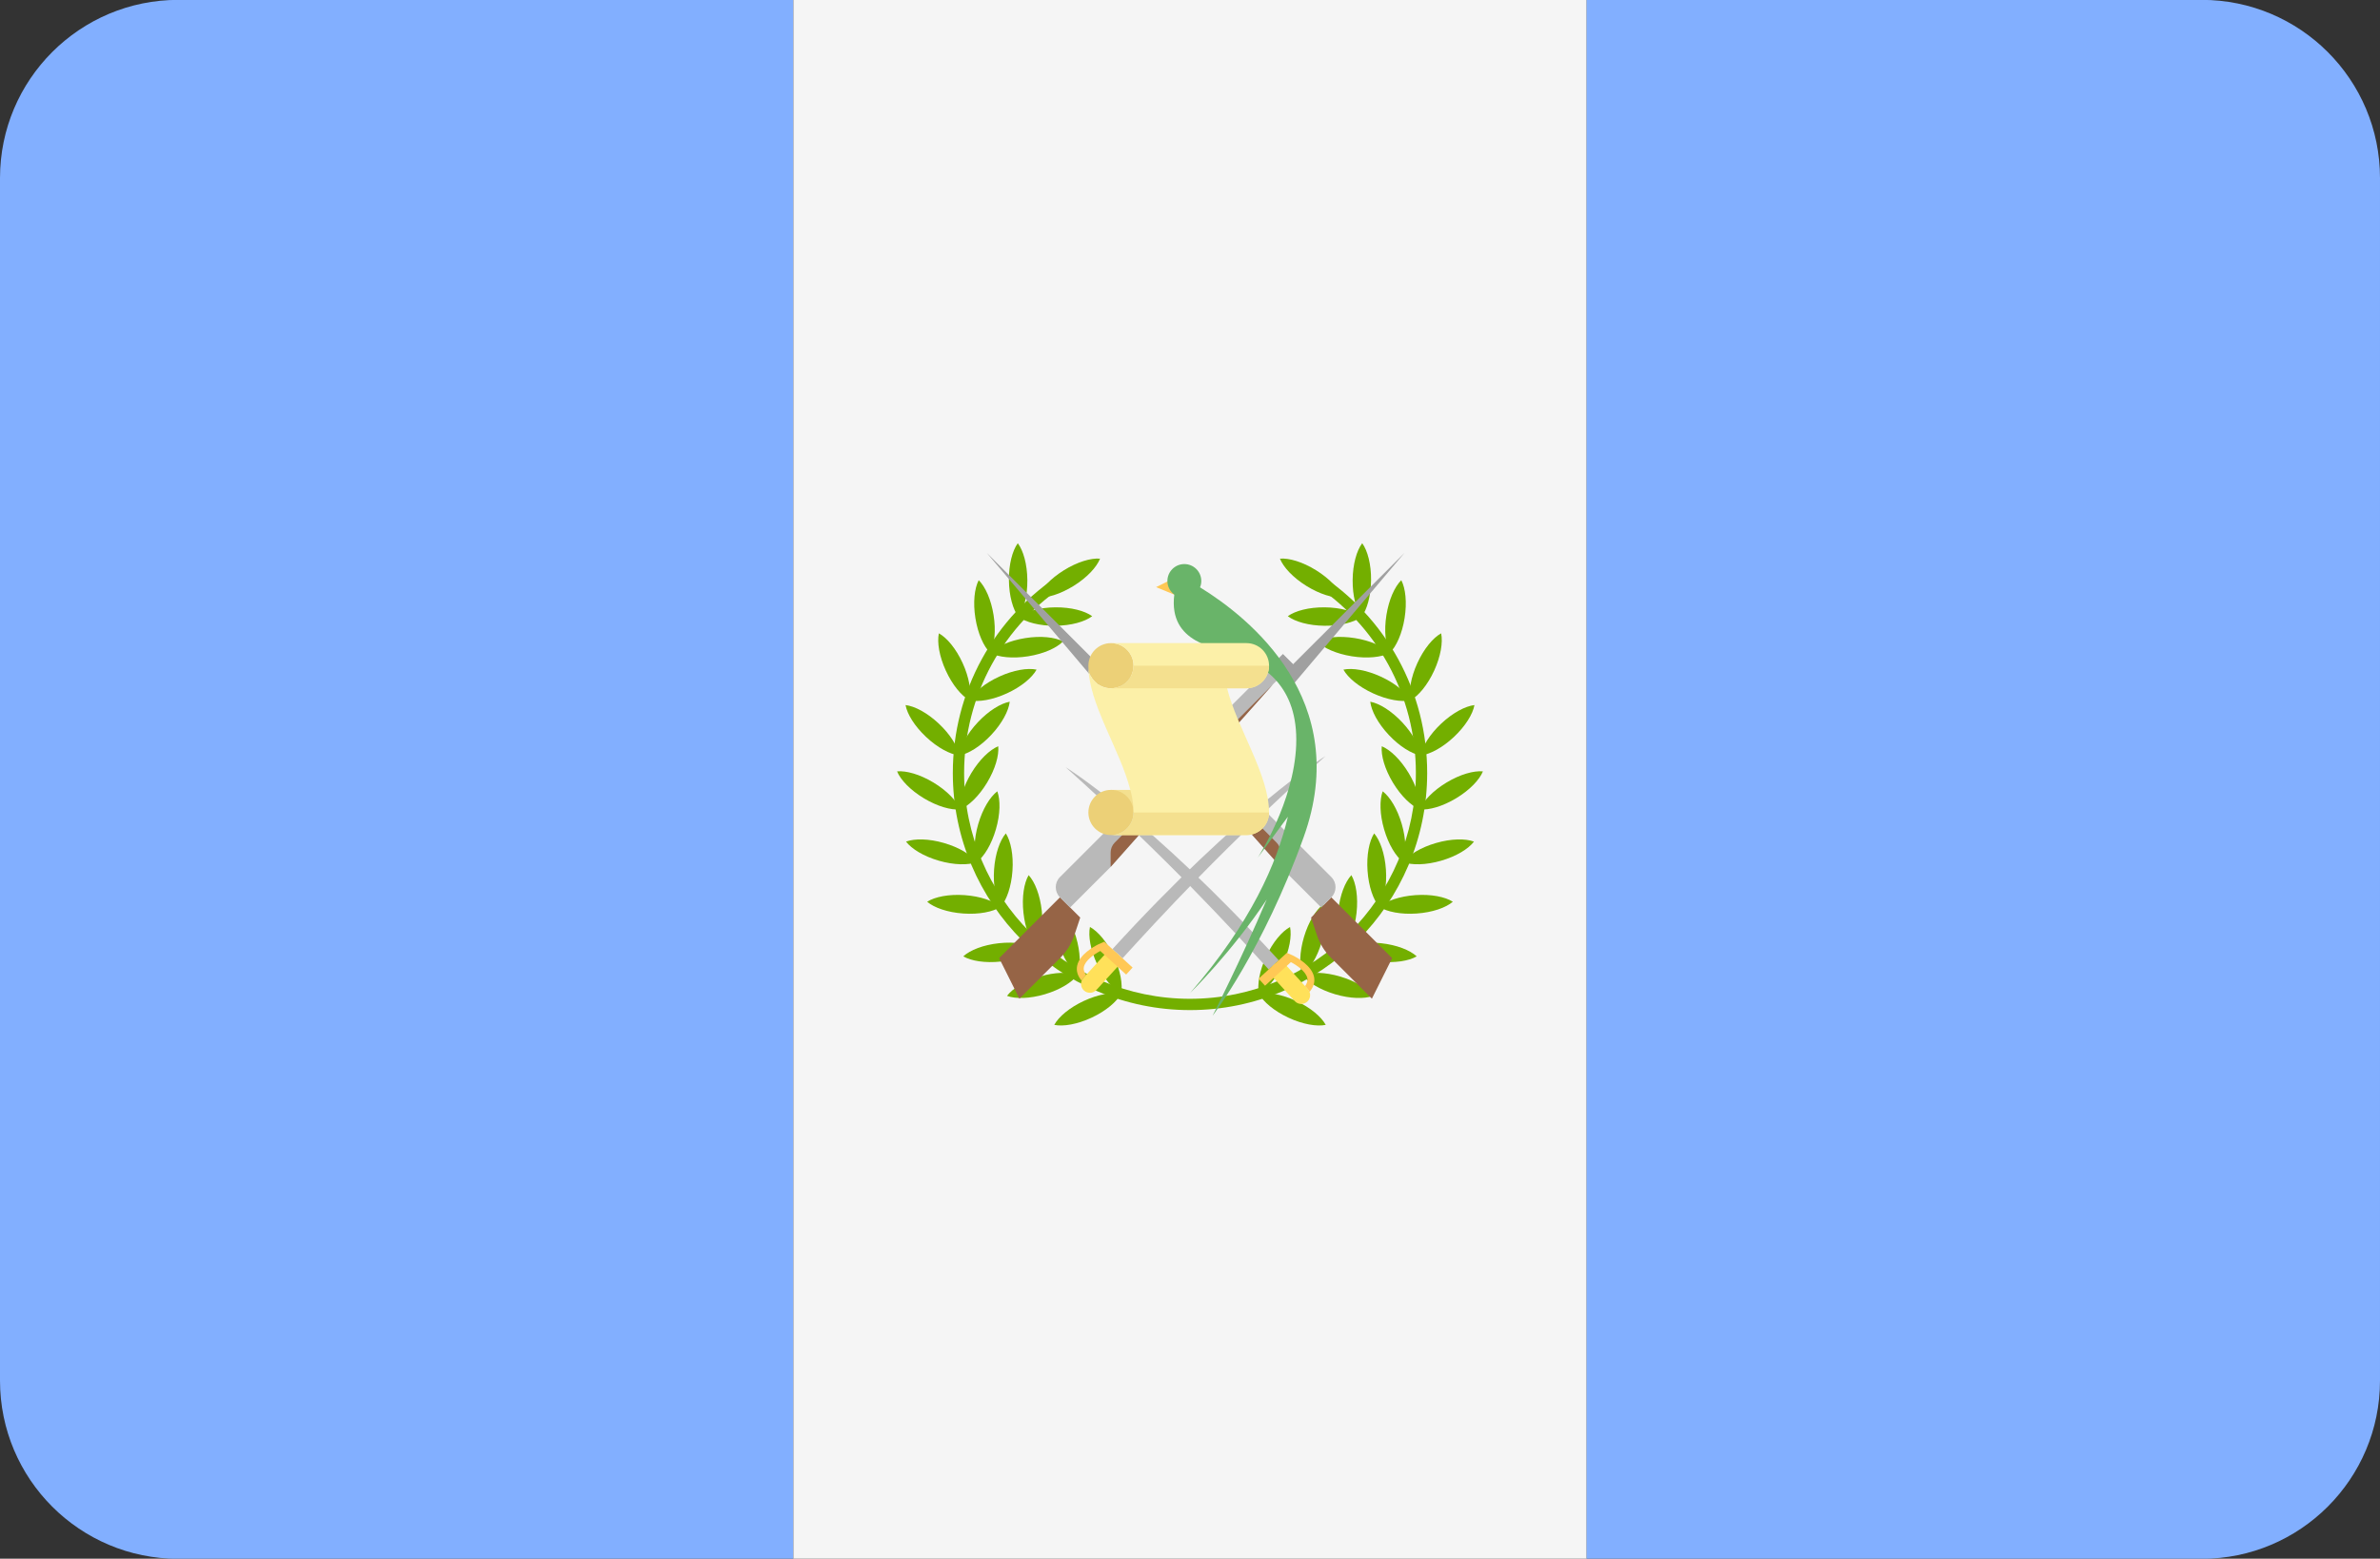<?xml version="1.0" encoding="iso-8859-1"?>
<!-- Generator: Adobe Illustrator 19.0.0, SVG Export Plug-In . SVG Version: 6.00 Build 0)  -->
<svg xmlns="http://www.w3.org/2000/svg" xmlns:xlink="http://www.w3.org/1999/xlink" version="1.1" id="Layer_1" x="0px" y="0px" viewBox="0 88.3 512 335.4" style="enable-background:new 0 0 512 512;" xml:space="preserve">
<rect x="0" y="88.3" width="512" height="335.4" fill="#333333" stroke="none"/>
<path style="fill:#82AFFF;" d="M38.345,88.273C17.167,88.273,0,105.44,0,126.618v258.759c0,21.177,17.167,38.345,38.345,38.345  h132.322V88.273H38.345z"/>
<rect x="170.67" y="88.277" style="fill:#F5F5F5;" width="170.67" height="335.45"/>
<path style="fill:#82AFFF;" d="M473.655,88.273H341.333v335.448h132.322c21.177,0,38.345-17.167,38.345-38.345V126.618  C512,105.44,494.833,88.273,473.655,88.273z"/>
<polygon style="fill:#FFC855;" points="253.773,212.107 248.711,214.638 253.368,216.561 "/>
<g>
	<path style="fill:#73AF00;" d="M256,305.649c-28.135,0-51.023-22.89-51.023-51.023c0-17.478,8.797-33.548,23.531-42.989l1.31,2.046   c-14.034,8.993-22.412,24.299-22.412,40.943c0,26.795,21.8,48.594,48.594,48.594v2.43l0,0V305.649z"/>
	<path style="fill:#73AF00;" d="M226.798,308.833c1.944,0.396,4.943-0.117,8.023-1.551c3.081-1.436,5.402-3.402,6.349-5.145   c-1.944-0.396-4.943,0.116-8.023,1.551C230.068,305.124,227.746,307.09,226.798,308.833z"/>
	<path style="fill:#73AF00;" d="M241.172,302.137c0.396-1.944-0.117-4.943-1.551-8.023c-1.436-3.081-3.402-5.402-5.145-6.349   c-0.396,1.944,0.116,4.943,1.551,8.023C237.462,298.867,239.428,301.189,241.172,302.137z"/>
	<path style="fill:#73AF00;" d="M216.633,302.593c1.865,0.678,4.907,0.61,8.164-0.356c3.258-0.968,5.843-2.572,7.036-4.157   c-1.865-0.678-4.907-0.61-8.164,0.356C220.412,299.403,217.826,301.008,216.633,302.593z"/>
	<path style="fill:#73AF00;" d="M231.834,298.079c0.678-1.865,0.61-4.907-0.356-8.164c-0.968-3.257-2.572-5.843-4.157-7.036   c-0.678,1.865-0.61,4.907,0.356,8.164C228.644,294.301,230.249,296.886,231.834,298.079z"/>
	<path style="fill:#73AF00;" d="M207.231,294.085c1.713,1.001,4.717,1.482,8.096,1.116c3.379-0.366,6.21-1.481,7.668-2.826   c-1.713-1.001-4.717-1.482-8.096-1.116C211.52,291.626,208.689,292.74,207.231,294.085z"/>
	<path style="fill:#73AF00;" d="M222.995,292.374c1.001-1.713,1.482-4.717,1.116-8.096c-0.366-3.379-1.481-6.21-2.826-7.668   c-1.001,1.713-1.482,4.717-1.116,8.096C220.536,288.085,221.65,290.917,222.995,292.374z"/>
	<path style="fill:#73AF00;" d="M199.458,282.336c1.508,1.289,4.38,2.294,7.77,2.531s6.375-0.358,8.047-1.423   c-1.508-1.289-4.38-2.294-7.77-2.531C204.115,280.676,201.131,281.27,199.458,282.336z"/>
	<path style="fill:#73AF00;" d="M215.276,283.444c1.289-1.508,2.294-4.381,2.531-7.77c0.237-3.39-0.358-6.375-1.423-8.047   c-1.289,1.508-2.294,4.38-2.531,7.77C213.615,278.788,214.21,281.771,215.276,283.444z"/>
	<path style="fill:#73AF00;" d="M194.908,269.394c1.204,1.577,3.799,3.164,7.064,4.109c3.264,0.946,6.306,0.991,8.167,0.301   c-1.204-1.577-3.799-3.164-7.064-4.109C199.81,268.75,196.768,268.704,194.908,269.394z"/>
	<path style="fill:#73AF00;" d="M210.138,273.804c1.577-1.204,3.164-3.799,4.109-7.064c0.946-3.264,0.991-6.306,0.301-8.167   c-1.577,1.204-3.164,3.799-4.109,7.064C209.494,268.902,209.449,271.944,210.138,273.804z"/>
	<path style="fill:#73AF00;" d="M192.982,254.283c0.758,1.834,2.858,4.034,5.77,5.788c2.912,1.753,5.839,2.58,7.815,2.391   c-0.758-1.834-2.858-4.034-5.77-5.788C197.885,254.921,194.957,254.095,192.982,254.283z"/>
	<path style="fill:#73AF00;" d="M206.567,262.462c1.834-0.758,4.034-2.858,5.788-5.77c1.753-2.912,2.58-5.839,2.391-7.815   c-1.833,0.758-4.034,2.858-5.788,5.77C207.206,257.559,206.378,260.487,206.567,262.462z"/>
	<path style="fill:#73AF00;" d="M194.807,240.016c0.356,1.952,1.949,4.544,4.428,6.869c2.479,2.325,5.17,3.746,7.139,3.977   c-0.356-1.952-1.949-4.544-4.428-6.869C199.467,241.668,196.778,240.246,194.807,240.016z"/>
	<path style="fill:#73AF00;" d="M206.375,250.862c1.952-0.356,4.544-1.949,6.869-4.428c2.324-2.479,3.746-5.17,3.977-7.139   c-1.952,0.356-4.544,1.949-6.869,4.428C208.028,246.201,206.605,248.891,206.375,250.862z"/>
	<path style="fill:#73AF00;" d="M201.975,224.579c-0.408,1.941,0.085,4.943,1.501,8.033c1.416,3.09,3.368,5.423,5.105,6.382   c0.408-1.941-0.085-4.943-1.501-8.033C205.664,227.87,203.712,225.536,201.975,224.579z"/>
	<path style="fill:#73AF00;" d="M208.58,238.994c1.941,0.408,4.943-0.085,8.033-1.501c3.09-1.416,5.423-3.368,6.382-5.105   c-1.941-0.408-4.943,0.085-8.033,1.501S209.538,237.257,208.58,238.994z"/>
	<path style="fill:#73AF00;" d="M210.546,213.146c-0.915,1.76-1.247,4.785-0.714,8.141c0.533,3.357,1.785,6.13,3.201,7.519   c0.915-1.76,1.247-4.785,0.714-8.141C213.214,217.308,211.961,214.536,210.546,213.146z"/>
	<path style="fill:#73AF00;" d="M213.034,228.806c1.76,0.915,4.785,1.247,8.141,0.714c3.357-0.533,6.13-1.785,7.519-3.201   c-1.76-0.915-4.785-1.247-8.141-0.714C217.196,226.138,214.423,227.39,213.034,228.806z"/>
	<path style="fill:#73AF00;" d="M218.951,205.189c-1.164,1.607-1.938,4.548-1.906,7.947c0.033,3.399,0.864,6.326,2.059,7.908   c1.164-1.607,1.938-4.548,1.905-7.947C220.977,209.699,220.147,206.771,218.951,205.189z"/>
	<path style="fill:#73AF00;" d="M219.105,221.044c1.607,1.164,4.548,1.938,7.947,1.906c3.399-0.033,6.325-0.864,7.908-2.059   c-1.607-1.164-4.548-1.938-7.947-1.906C223.615,219.018,220.689,219.849,219.105,221.044z"/>
	<path style="fill:#73AF00;" d="M223.183,216.875c1.977,0.16,4.894-0.707,7.78-2.502c2.887-1.794,4.956-4.024,5.688-5.868   c-1.977-0.16-4.894,0.707-7.78,2.502C225.985,212.801,223.916,215.031,223.183,216.875z"/>
	<path style="fill:#73AF00;" d="M256,305.649v-2.43c26.794,0,48.594-21.799,48.594-48.594c0-16.644-8.378-31.951-22.411-40.943   l1.31-2.046c14.734,9.441,23.531,25.512,23.531,42.989C307.023,282.759,284.135,305.649,256,305.649z"/>
	<path style="fill:#73AF00;" d="M285.202,308.833c-1.944,0.396-4.943-0.117-8.023-1.551c-3.081-1.436-5.402-3.402-6.349-5.145   c1.944-0.396,4.943,0.116,8.023,1.551S284.254,307.09,285.202,308.833z"/>
	<path style="fill:#73AF00;" d="M270.828,302.137c-0.396-1.944,0.117-4.943,1.551-8.023c1.436-3.081,3.402-5.402,5.145-6.349   c0.396,1.944-0.116,4.943-1.551,8.023C274.538,298.867,272.572,301.189,270.828,302.137z"/>
	<path style="fill:#73AF00;" d="M295.367,302.593c-1.865,0.678-4.907,0.61-8.164-0.356c-3.258-0.968-5.843-2.572-7.036-4.157   c1.865-0.678,4.907-0.61,8.164,0.356C291.588,299.403,294.174,301.008,295.367,302.593z"/>
	<path style="fill:#73AF00;" d="M280.165,298.079c-0.677-1.865-0.61-4.907,0.356-8.164c0.968-3.257,2.572-5.843,4.157-7.036   c0.678,1.865,0.61,4.907-0.356,8.164C283.356,294.301,281.751,296.886,280.165,298.079z"/>
	<path style="fill:#73AF00;" d="M304.769,294.085c-1.713,1.001-4.717,1.482-8.096,1.116c-3.379-0.366-6.21-1.481-7.668-2.826   c1.713-1.001,4.717-1.482,8.096-1.116C300.48,291.626,303.311,292.74,304.769,294.085z"/>
	<path style="fill:#73AF00;" d="M289.005,292.374c-1.001-1.713-1.482-4.717-1.116-8.096c0.366-3.379,1.481-6.21,2.826-7.668   c1.001,1.713,1.482,4.717,1.116,8.096C291.464,288.085,290.35,290.917,289.005,292.374z"/>
	<path style="fill:#73AF00;" d="M312.542,282.336c-1.508,1.289-4.381,2.294-7.77,2.531c-3.391,0.237-6.375-0.358-8.047-1.423   c1.508-1.289,4.38-2.294,7.77-2.531C307.885,280.676,310.869,281.27,312.542,282.336z"/>
	<path style="fill:#73AF00;" d="M296.724,283.444c-1.289-1.508-2.294-4.381-2.531-7.77c-0.237-3.39,0.358-6.375,1.423-8.047   c1.289,1.508,2.294,4.38,2.531,7.77C298.385,278.788,297.79,281.771,296.724,283.444z"/>
	<path style="fill:#73AF00;" d="M317.092,269.394c-1.204,1.577-3.799,3.164-7.064,4.109c-3.264,0.946-6.306,0.991-8.167,0.301   c1.204-1.577,3.799-3.164,7.064-4.109S315.232,268.704,317.092,269.394z"/>
	<path style="fill:#73AF00;" d="M301.862,273.804c-1.577-1.204-3.164-3.799-4.109-7.064c-0.946-3.264-0.991-6.306-0.301-8.167   c1.577,1.204,3.164,3.799,4.109,7.064C302.506,268.902,302.551,271.944,301.862,273.804z"/>
	<path style="fill:#73AF00;" d="M319.018,254.283c-0.758,1.834-2.858,4.034-5.77,5.788c-2.912,1.753-5.839,2.58-7.815,2.391   c0.758-1.834,2.858-4.034,5.77-5.788C314.115,254.921,317.043,254.095,319.018,254.283z"/>
	<path style="fill:#73AF00;" d="M305.433,262.462c-1.834-0.758-4.034-2.858-5.788-5.77c-1.753-2.912-2.58-5.839-2.391-7.815   c1.833,0.758,4.034,2.858,5.788,5.77C304.794,257.559,305.622,260.487,305.433,262.462z"/>
	<path style="fill:#73AF00;" d="M317.193,240.016c-0.356,1.952-1.949,4.544-4.428,6.869s-5.17,3.746-7.139,3.977   c0.356-1.952,1.949-4.544,4.428-6.869S315.222,240.246,317.193,240.016z"/>
	<path style="fill:#73AF00;" d="M305.625,250.862c-1.952-0.356-4.544-1.949-6.869-4.428c-2.325-2.479-3.746-5.17-3.977-7.139   c1.952,0.356,4.544,1.949,6.869,4.428C303.972,246.201,305.395,248.891,305.625,250.862z"/>
	<path style="fill:#73AF00;" d="M310.026,224.579c0.408,1.941-0.085,4.943-1.501,8.033c-1.416,3.09-3.368,5.423-5.105,6.382   c-0.408-1.941,0.085-4.943,1.501-8.033C306.336,227.87,308.288,225.536,310.026,224.579z"/>
	<path style="fill:#73AF00;" d="M303.42,238.994c-1.941,0.408-4.943-0.085-8.033-1.501s-5.423-3.368-6.382-5.105   c1.941-0.408,4.943,0.085,8.033,1.501C300.128,235.305,302.462,237.257,303.42,238.994z"/>
	<path style="fill:#73AF00;" d="M301.454,213.146c0.915,1.76,1.247,4.785,0.714,8.141c-0.533,3.357-1.785,6.13-3.201,7.519   c-0.915-1.76-1.247-4.785-0.714-8.141S300.039,214.536,301.454,213.146z"/>
	<path style="fill:#73AF00;" d="M298.966,228.806c-1.76,0.915-4.785,1.247-8.141,0.714c-3.357-0.533-6.13-1.785-7.519-3.201   c1.76-0.915,4.785-1.247,8.141-0.714C294.804,226.138,297.577,227.39,298.966,228.806z"/>
	<path style="fill:#73AF00;" d="M293.049,205.189c1.164,1.607,1.938,4.548,1.905,7.947s-0.864,6.326-2.059,7.908   c-1.164-1.607-1.938-4.548-1.905-7.947C291.023,209.699,291.853,206.771,293.049,205.189z"/>
	<path style="fill:#73AF00;" d="M292.895,221.044c-1.607,1.164-4.548,1.938-7.947,1.906c-3.399-0.033-6.325-0.864-7.908-2.059   c1.607-1.164,4.548-1.938,7.947-1.906C288.385,219.018,291.311,219.849,292.895,221.044z"/>
	<path style="fill:#73AF00;" d="M288.817,216.875c-1.977,0.16-4.894-0.707-7.78-2.502s-4.956-4.024-5.688-5.868   c1.977-0.16,4.894,0.707,7.78,2.502C286.015,212.801,288.084,215.031,288.817,216.875z"/>
</g>
<path style="fill:#966446;" d="M228.146,294.348l-8.844,8.844l-4.361-8.723l13.084-13.084l4.361,4.361l-1.26,3.779  C230.52,291.344,229.5,292.994,228.146,294.348z"/>
<path style="fill:#B9B9B9;" d="M275.997,229.053l-47.972,47.972c-1.204,1.204-1.204,3.157,0,4.361l2.18,2.18l8.723-8.723  l34.889-39.251l4.361-4.361L275.997,229.053z"/>
<path style="fill:#966446;" d="M239.83,269.58c-0.578,0.578-0.904,1.363-0.904,2.18v3.084l34.889-39.251L239.83,269.58z"/>
<polygon style="fill:#A0A0A0;" points="278.177,231.233 275.997,229.053 273.816,231.233 275.997,233.415 278.177,235.595   302.164,207.248 "/>
<path style="fill:#966446;" d="M286.284,294.348l8.844,8.844l4.361-8.723l-13.084-13.084l-4.361,4.361l1.26,3.779  C283.91,291.344,284.93,292.994,286.284,294.348z"/>
<path style="fill:#B9B9B9;" d="M238.433,229.053l47.972,47.972c1.204,1.204,1.204,3.157,0,4.361l-2.18,2.18l-8.723-8.723  l-34.889-39.251l-4.361-4.361L238.433,229.053z"/>
<path style="fill:#966446;" d="M274.6,269.58c0.578,0.578,0.904,1.363,0.904,2.18v3.084l-34.889-39.251L274.6,269.58z"/>
<polygon style="fill:#A0A0A0;" points="236.253,231.233 238.433,229.053 240.614,231.233 238.433,233.415 236.253,235.595   212.266,207.248 "/>
<path style="fill:#B9B9B9;" d="M239.315,292.534l2.167,1.976c7.906-8.668,21.741-23.837,43.673-43.529  C285.156,250.982,266.986,262.197,239.315,292.534z"/>
<path style="fill:#FFE15A;" d="M233.184,301.431L233.184,301.431c-0.778-0.71-0.833-1.916-0.124-2.694l4.644-5.092  c0.71-0.778,1.916-0.833,2.694-0.124l0,0c0.778,0.71,0.833,1.916,0.124,2.694l-4.644,5.092  C235.168,302.086,233.962,302.141,233.184,301.431z"/>
<path style="fill:#FFC855;" d="M237.556,290.93l-1.258,0.561c-1.119,0.557-4.063,2.222-4.57,4.595  c-0.242,1.124,0.099,2.219,0.972,3.255c0.083-0.214,0.196-0.422,0.361-0.601l0.585-0.641c-0.396-0.574-0.605-1.138-0.486-1.704  c0.318-1.484,2.298-2.809,3.542-3.466l5.564,5.075l1.384-1.517L237.556,290.93z"/>
<path style="fill:#B9B9B9;" d="M275.093,294.933l-2.167,1.976c-7.906-8.668-21.741-23.837-43.673-43.529  C229.252,253.381,247.422,264.596,275.093,294.933z"/>
<path style="fill:#FFE15A;" d="M281.224,303.832L281.224,303.832c0.778-0.71,0.833-1.916,0.124-2.694l-4.644-5.092  c-0.71-0.778-1.916-0.833-2.694-0.124l0,0c-0.778,0.71-0.833,1.916-0.124,2.694l4.644,5.092  C279.24,304.486,280.446,304.541,281.224,303.832z"/>
<path style="fill:#FFC855;" d="M276.852,293.329l1.258,0.561c1.119,0.557,4.063,2.222,4.57,4.595  c0.242,1.124-0.099,2.219-0.972,3.255c-0.083-0.214-0.196-0.421-0.361-0.601l-0.585-0.641c0.396-0.574,0.605-1.138,0.486-1.704  c-0.318-1.484-2.298-2.809-3.542-3.466l-5.564,5.075l-1.384-1.517L276.852,293.329z"/>
<path style="fill:#69B469;" d="M258.161,214.683c0.17-0.422,0.268-0.879,0.268-1.362c0-2.013-1.632-3.645-3.645-3.645  c-2.013,0-3.645,1.632-3.645,3.645c0,1.199,0.587,2.254,1.482,2.919c-1.318,10.585,9.119,11.394,13.096,12.874  c6.035,2.246,13.603,6.787,13.127,19.484c-0.462,12.342-8.267,24.251-8.267,24.251l6.479-8.808  c-2.369,10.02-7.901,22.784-21.057,37.963c0,0,8.995-8.799,16.501-20.146c-5.523,12.993-11.642,25.005-11.642,25.005  s10.833-14.072,19.59-38.419C291.065,238.927,268.732,221.193,258.161,214.683z"/>
<rect x="239" y="258.267" style="fill:#F4E08F;" width="9.719" height="4.86"/>
<g>
	<circle style="fill:#ECD077;" cx="239" cy="263.127" r="4.86"/>
	<circle style="fill:#ECD077;" cx="239" cy="231.547" r="4.86"/>
</g>
<path style="fill:#FCF0A8;" d="M268.148,236.403c2.684,0,4.86-2.176,4.86-4.86s-2.176-4.86-4.86-4.86h-29.156  c2.684,0,4.86,2.176,4.86,4.86s-2.176,4.86-4.86,4.86s-4.86-2.176-4.86-4.86c0,8.157,6.826,18.019,9.027,26.727  c0,0,0.692,2.176,0.692,4.86c0,2.684-2.176,4.86-4.86,4.86h29.156c2.684,0,4.86-2.176,4.86-4.86c0-8.157-6.826-18.019-9.027-26.727  L268.148,236.403L268.148,236.403z"/>
<g>
	<path style="fill:#F4E08F;" d="M243.852,231.545c0,2.684-2.176,4.86-4.86,4.86h29.156c2.684,0,4.86-2.176,4.86-4.86H243.852z"/>
	<path style="fill:#F4E08F;" d="M243.852,263.13c0,2.684-2.176,4.86-4.86,4.86h29.156c2.684,0,4.86-2.176,4.86-4.86H243.852z"/>
</g>
<g>
</g>
<g>
</g>
<g>
</g>
<g>
</g>
<g>
</g>
<g>
</g>
<g>
</g>
<g>
</g>
<g>
</g>
<g>
</g>
<g>
</g>
<g>
</g>
<g>
</g>
<g>
</g>
<g>
</g>
</svg>
